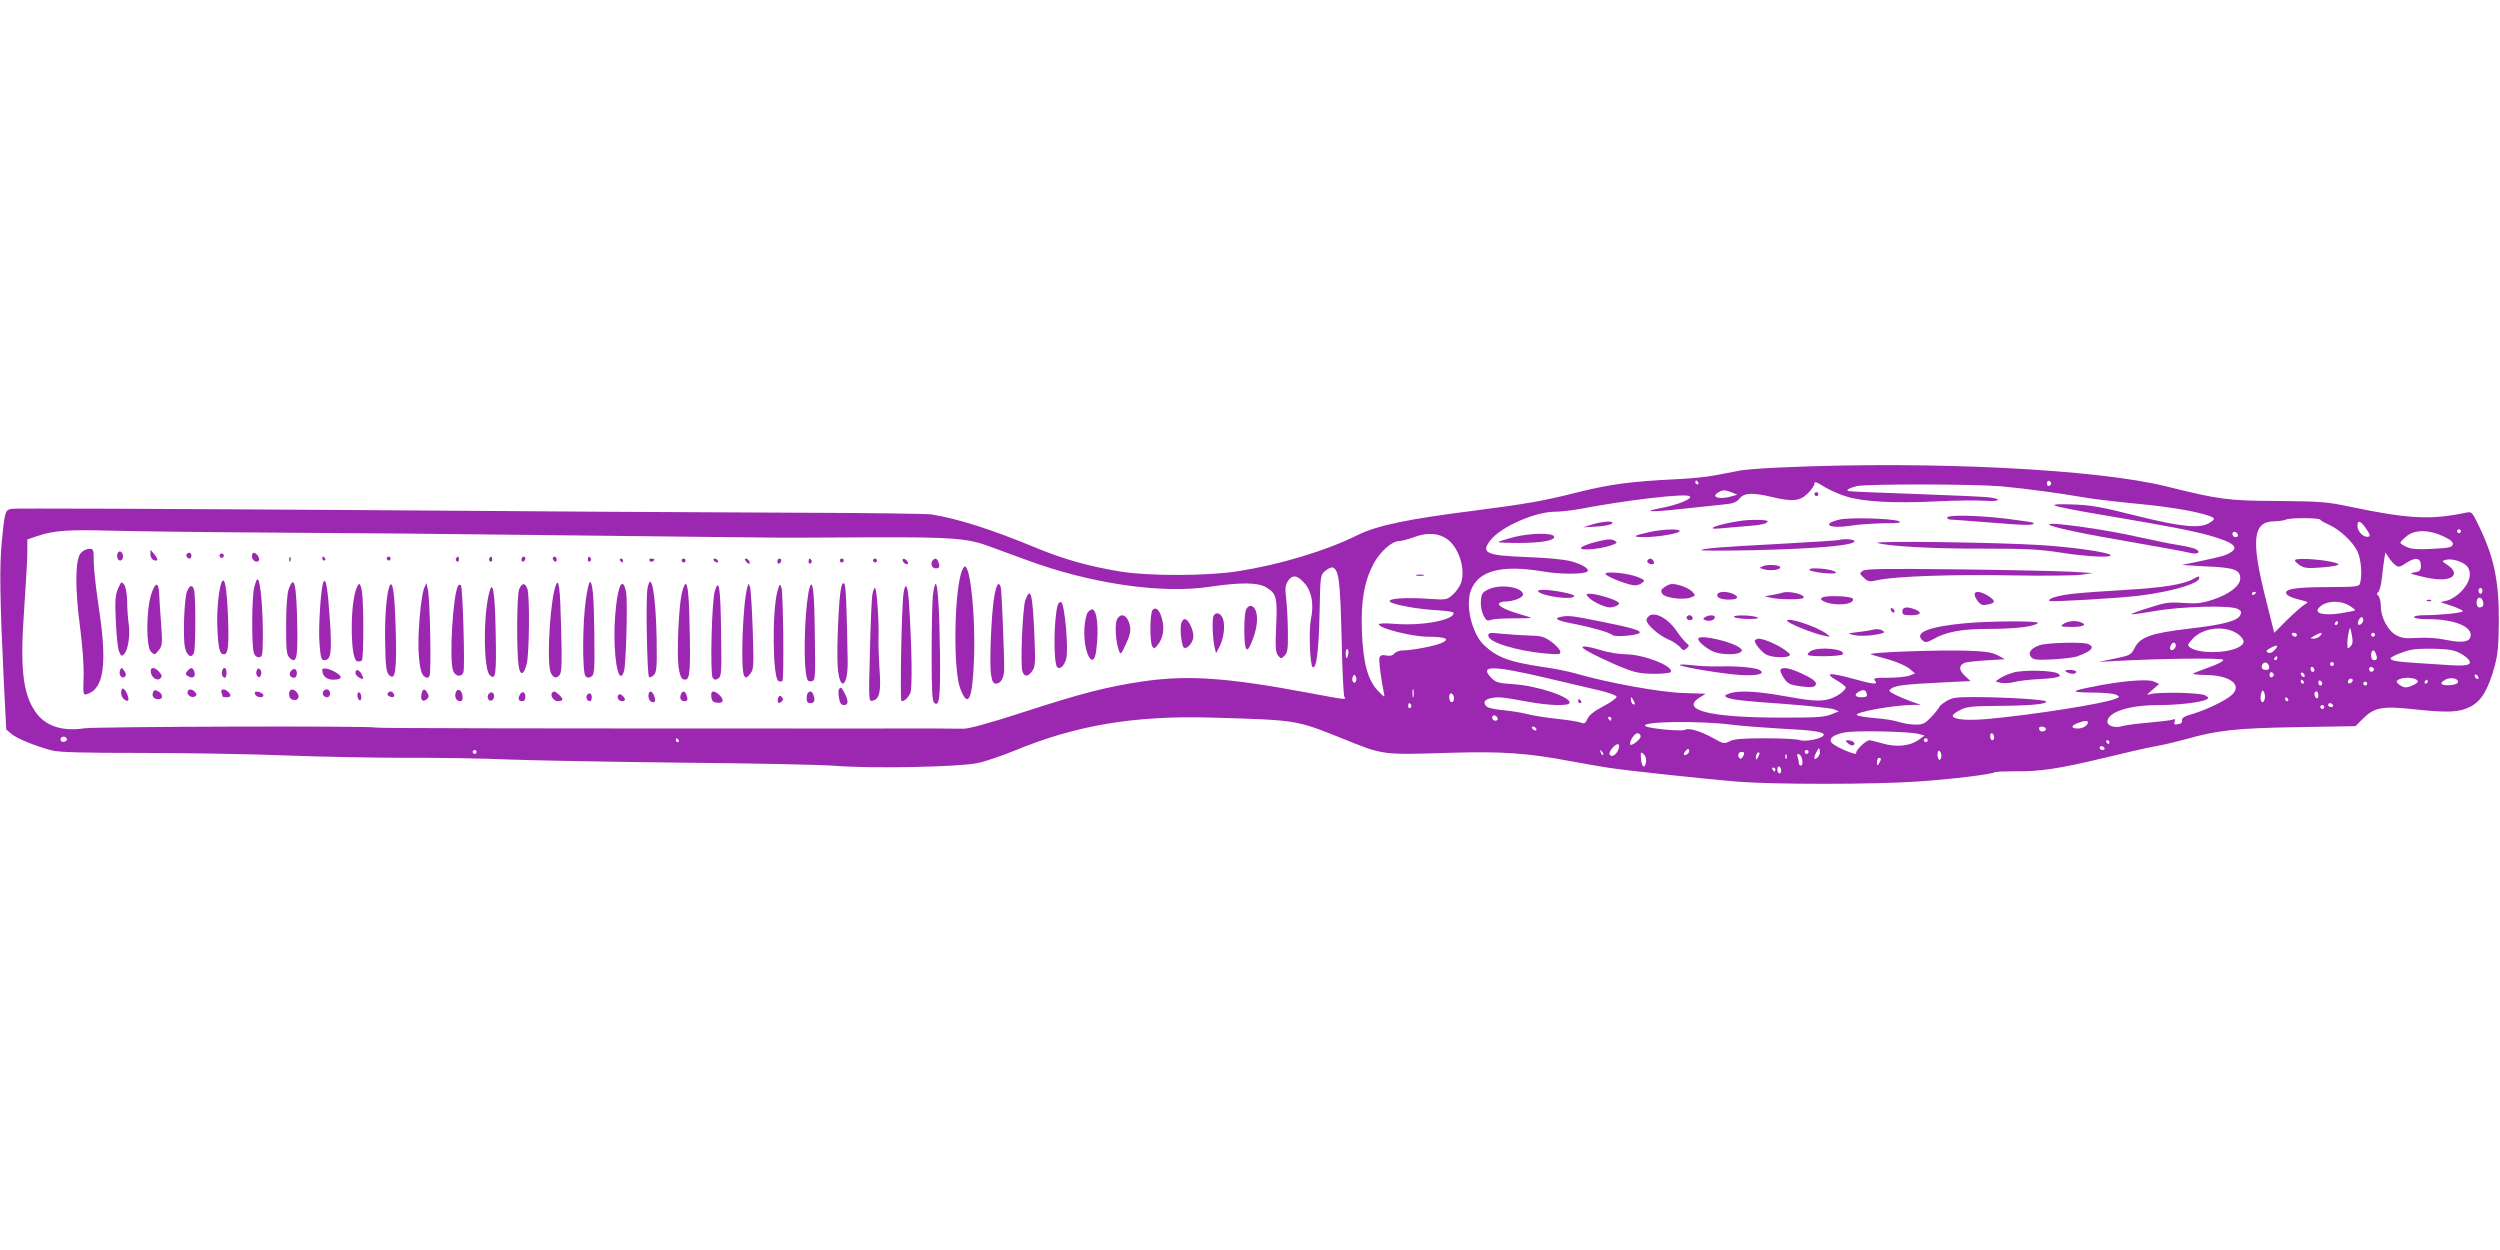 <?xml version="1.0" standalone="no"?>
<!DOCTYPE svg PUBLIC "-//W3C//DTD SVG 20010904//EN"
 "http://www.w3.org/TR/2001/REC-SVG-20010904/DTD/svg10.dtd">
<svg version="1.0" xmlns="http://www.w3.org/2000/svg"
 width="1280pt" height="640pt" viewBox="0 0 1280 640"
 preserveAspectRatio="xMidYMid meet">
<g transform="translate(0,640) scale(0.1,-0.1)"
fill="#9c27b0" stroke="none">
<path d="M9150 4008 c-107 -4 -217 -12 -245 -18 -27 -5 -81 -16 -120 -23 -38
-8 -133 -18 -210 -21 -224 -11 -330 -25 -495 -66 -182 -46 -265 -60 -535 -95
-333 -42 -494 -75 -595 -125 -165 -82 -404 -153 -620 -186 -152 -23 -444 -24
-589 -1 -161 26 -294 63 -436 122 -230 95 -396 148 -535 171 -25 4 -344 8
-710 9 -366 1 -1410 7 -2320 14 -910 6 -1666 9 -1681 6 -33 -7 -35 -14 -50
-170 -12 -124 -10 -290 11 -725 l12 -235 26 -22 c29 -25 126 -64 207 -85 37
-10 160 -13 465 -13 228 0 561 -6 740 -13 179 -7 453 -12 610 -12 157 1 398
-3 535 -9 138 -5 536 -12 885 -16 349 -3 699 -10 777 -16 185 -15 632 -6 728
14 39 8 124 37 190 64 314 130 613 180 1005 169 442 -13 432 -11 670 -106 218
-88 200 -85 566 -74 256 7 381 -1 604 -43 74 -13 160 -29 190 -33 77 -13 485
-57 665 -72 186 -15 703 -15 930 1 171 12 369 36 387 47 5 3 50 5 101 5 131
-2 234 14 462 69 110 27 229 54 265 60 36 6 103 22 150 35 162 46 258 57 573
62 l297 5 38 38 c57 58 100 66 257 49 177 -19 234 -17 292 12 57 29 92 86 125
206 17 63 21 107 22 233 1 207 -25 331 -105 493 -32 67 -34 68 -64 62 -181
-38 -294 -32 -595 31 -113 24 -147 27 -365 29 -258 1 -302 7 -575 75 -352 87
-1191 130 -1940 98z m-455 -78 c3 -5 1 -10 -4 -10 -6 0 -11 5 -11 10 0 6 2 10
4 10 3 0 8 -4 11 -10z m755 -71 c87 -28 245 -37 465 -26 99 5 210 6 248 3 73
-5 93 8 25 17 -24 4 -196 11 -383 18 -187 6 -342 13 -344 15 -8 7 8 16 46 25
51 12 602 11 739 -1 131 -12 298 -35 414 -55 47 -9 177 -24 290 -35 182 -17
336 -46 379 -69 11 -7 8 -13 -15 -27 -48 -32 -141 -23 -379 36 -173 44 -229
54 -320 57 -71 3 -105 1 -95 -5 8 -6 125 -29 260 -51 330 -56 441 -78 530
-102 131 -37 160 -63 101 -93 -23 -13 -65 -23 -238 -58 -4 -1 51 -4 122 -8
145 -6 175 -17 175 -62 0 -38 -57 -81 -142 -109 -57 -18 -83 -21 -151 -16 -72
5 -92 2 -175 -25 -52 -16 -92 -31 -90 -33 2 -2 55 5 118 16 140 25 392 31 428
11 18 -10 20 -17 12 -32 -16 -30 -85 -48 -264 -69 -195 -23 -250 -43 -278
-101 -17 -33 -23 -36 -100 -52 l-83 -17 90 5 c252 13 542 16 548 6 4 -6 -24
-21 -71 -38 -42 -15 -80 -30 -84 -33 -4 -3 26 -6 65 -7 124 -1 189 -50 135
-101 -31 -29 -130 -77 -201 -98 -43 -12 -57 -21 -55 -33 2 -11 -5 -18 -21 -20
-19 -3 -22 0 -17 13 5 13 2 16 -11 10 -10 -3 -65 -10 -123 -15 -58 -5 -119
-13 -135 -18 -35 -11 -75 1 -75 22 0 50 109 86 261 86 104 0 220 14 247 29 12
7 11 11 -8 21 -26 14 -239 18 -280 6 -22 -7 -21 -5 10 22 l35 30 -28 13 c-31
14 -173 2 -317 -28 -111 -22 -110 -28 3 -29 56 0 111 -5 122 -11 19 -11 19
-12 -7 -22 -66 -25 -407 -79 -638 -101 -113 -11 -190 -5 -192 15 -1 6 16 19
38 30 34 17 60 20 199 21 161 1 249 9 240 23 -5 9 -213 22 -368 22 -93 0 -112
-3 -142 -21 -19 -12 -35 -25 -35 -28 0 -4 -17 -26 -39 -50 -35 -37 -44 -42
-84 -42 -24 0 -62 6 -83 13 -22 8 -77 17 -123 20 -47 4 -89 11 -94 16 -14 14
180 50 286 52 l42 0 -51 18 c-27 10 -65 26 -84 36 -31 16 -32 19 -16 30 21 16
78 22 263 31 l142 7 -29 27 c-31 29 -32 52 -2 66 9 4 60 10 112 13 l95 6 -35
19 c-27 15 -61 21 -147 24 -147 6 -536 -8 -503 -19 14 -4 57 -17 97 -28 40
-12 85 -32 100 -45 l28 -24 -28 -11 c-16 -6 -65 -11 -109 -11 -70 0 -79 -2
-68 -15 18 -22 -5 -20 -117 11 -117 32 -145 29 -80 -9 26 -15 47 -31 47 -36 0
-18 -51 -53 -91 -62 -47 -11 -86 -8 -253 22 -123 21 -211 24 -253 8 -22 -8
-25 -12 -13 -19 23 -12 78 -19 308 -35 117 -9 225 -21 240 -26 l27 -11 -40
-16 c-33 -14 -80 -17 -265 -16 -355 0 -508 39 -409 102 l32 20 -119 4 c-119 4
-385 53 -544 99 -36 11 -112 26 -170 34 -174 26 -235 49 -303 113 -61 59 -95
202 -66 279 38 102 158 133 370 97 88 -15 211 -15 226 0 13 13 -23 35 -82 52
-38 10 -123 18 -231 22 -208 8 -234 21 -182 87 53 68 228 145 330 145 29 0 88
7 132 15 236 45 529 79 556 65 21 -12 -56 -44 -145 -61 -105 -20 -53 -22 102
-5 76 8 170 18 208 22 58 5 74 11 91 31 24 30 65 32 164 9 107 -26 146 -22
186 18 19 19 34 41 34 50 0 12 10 9 48 -15 26 -16 76 -39 112 -50z m1052 66
c0 -5 -5 -11 -11 -13 -6 -2 -11 4 -11 13 0 9 5 15 11 13 6 -2 11 -8 11 -13z
m-1635 -46 l28 -12 -25 -7 c-63 -20 -115 -6 -72 19 22 14 35 13 69 0z m3013
-140 c0 -3 19 -14 43 -25 57 -25 126 -90 148 -139 18 -39 24 -119 13 -160 -5
-19 -14 -20 -167 -21 -171 0 -230 -11 -208 -38 7 -8 35 -20 63 -26 48 -12 50
-13 28 -25 -12 -7 -52 -42 -89 -78 l-67 -67 -42 168 c-78 308 -68 401 41 403
23 0 51 4 62 9 22 10 175 9 175 -1z m235 -46 c21 -32 23 -39 9 -41 -22 -5 -54
27 -54 55 0 33 16 28 45 -14z m-10710 -20 c352 -3 660 -5 685 -5 25 0 473 -5
995 -11 523 -6 966 -11 985 -10 19 0 204 1 410 2 398 1 477 -5 590 -48 30 -11
111 -41 180 -66 330 -123 696 -177 946 -139 155 23 243 22 285 -2 54 -32 60
-52 53 -199 -5 -108 -3 -133 9 -150 15 -19 17 -19 34 -2 15 15 18 34 17 115 0
53 -4 129 -8 169 -7 60 -6 76 8 98 23 34 48 31 84 -10 38 -42 50 -107 34 -185
-12 -58 -5 -237 9 -246 19 -11 31 84 35 271 4 199 4 200 29 222 14 12 32 20
39 17 31 -12 38 -69 45 -359 3 -159 10 -296 14 -302 11 -17 12 -17 -175 18
-425 80 -627 94 -858 60 -187 -28 -318 -62 -625 -162 -161 -52 -264 -80 -290
-80 -22 1 -254 2 -515 1 -1721 0 -2493 1 -2499 5 -15 9 -1428 5 -1490 -4 -114
-17 -200 12 -250 85 -65 95 -79 225 -57 529 9 127 16 258 16 292 l0 61 53 18
c82 28 158 33 372 27 110 -3 488 -8 840 -10z m11195 7 c0 -5 -4 -10 -10 -10
-5 0 -10 5 -10 10 0 6 5 10 10 10 6 0 10 -4 10 -10z m-1142 -18 c2 -7 -3 -12
-12 -12 -9 0 -16 7 -16 16 0 17 22 14 28 -4z m1050 -7 c39 -18 53 -30 50 -42
-3 -15 -18 -19 -103 -23 -75 -4 -108 -2 -132 9 -18 8 -33 18 -33 22 0 4 14 19
31 33 41 35 113 35 187 1z m-5099 -15 c60 -42 95 -152 72 -223 -7 -20 -26 -48
-44 -63 -30 -26 -32 -26 -138 -19 -112 7 -198 0 -182 -16 15 -15 142 -38 236
-43 48 -3 88 -8 89 -13 7 -37 -160 -69 -304 -57 -48 4 -78 3 -78 -3 0 -20 172
-63 250 -63 93 0 118 -12 69 -33 -39 -16 -150 -37 -196 -37 -17 0 -36 -7 -44
-16 -9 -11 -22 -14 -41 -10 -21 4 -30 1 -35 -10 -5 -13 7 -106 23 -184 5 -23
3 -22 -30 12 -53 55 -77 144 -83 304 -6 155 11 255 60 348 33 62 94 116 131
116 12 0 46 9 76 20 67 25 126 21 169 -10z m4856 -134 c16 -11 23 -10 54 11
47 32 76 28 76 -12 0 -25 -5 -31 -30 -35 -29 -5 -29 -6 15 -17 71 -19 123 -24
155 -15 40 11 39 40 -2 68 -32 21 -32 22 -10 28 35 8 95 -12 112 -38 22 -34 9
-82 -36 -127 -20 -20 -52 -40 -70 -44 l-34 -8 58 -19 c31 -11 57 -23 57 -27 0
-9 -121 -21 -202 -21 -26 0 -48 -4 -48 -10 0 -6 30 -10 70 -10 128 0 220 -34
220 -81 0 -35 -39 -43 -122 -26 -47 10 -101 14 -149 11 -59 -4 -81 -2 -109 13
-43 22 -80 91 -80 148 0 23 -6 47 -12 53 -9 9 -10 15 -2 20 6 4 14 32 18 62 3
30 9 74 12 98 l7 44 17 -26 c9 -15 25 -32 35 -40z m445 -131 c0 -8 -4 -15 -10
-15 -5 0 -10 7 -10 15 0 8 5 15 10 15 6 0 10 -7 10 -15z m-1160 -9 c0 -3 -4
-8 -10 -11 -5 -3 -10 -1 -10 4 0 6 5 11 10 11 6 0 10 -2 10 -4z m1163 -45 c5
-22 0 -31 -20 -31 -7 0 -13 11 -13 25 0 30 25 34 33 6z m-684 -22 c18 -11 31
-22 29 -24 -2 -2 -35 -9 -74 -15 -84 -13 -136 -1 -113 26 31 38 107 44 158 13z
m71 -73 c0 -15 -18 -31 -26 -23 -7 7 7 37 17 37 5 0 9 -6 9 -14z m-130 -16 c0
-5 -5 -10 -11 -10 -5 0 -7 5 -4 10 3 6 8 10 11 10 2 0 4 -4 4 -10z m-511 -57
c37 -29 38 -49 0 -68 -60 -31 -202 -32 -244 -1 -17 12 -16 15 11 45 53 59 169
71 233 24z m576 -62 c-13 -13 -15 -13 -16 -1 -2 23 1 53 8 80 5 22 7 19 14
-20 7 -34 5 -48 -6 -59z m-275 59 c0 -5 -4 -10 -9 -10 -6 0 -13 5 -16 10 -3 6
1 10 9 10 9 0 16 -4 16 -10z m120 -5 c-7 -8 -22 -15 -34 -15 -20 1 -20 2 4 15
33 19 46 19 30 0z m280 5 c0 -5 -4 -10 -10 -10 -5 0 -10 5 -10 10 0 6 5 10 10
10 6 0 10 -4 10 -10z m-1020 -54 c0 -16 -18 -31 -27 -22 -8 8 5 36 17 36 5 0
10 -6 10 -14z m504 -26 c-12 -13 -24 -16 -33 -11 -11 7 -7 12 15 24 36 19 44
13 18 -13z m-4741 -20 c-7 -28 -13 -25 -13 6 0 14 4 23 9 20 5 -3 7 -15 4 -26z
m5659 19 c21 -5 50 -21 65 -34 40 -35 18 -47 -77 -41 -41 3 -118 8 -170 11
-110 7 -140 12 -140 24 0 9 63 35 105 44 41 9 181 7 217 -4z m-398 -15 c10
-25 7 -34 -9 -34 -9 0 -15 9 -15 25 0 28 15 34 24 9z m-504 -24 c0 -5 -5 -10
-11 -10 -5 0 -7 5 -4 10 3 6 8 10 11 10 2 0 4 -4 4 -10z m-42 -43 c2 -12 -3
-17 -17 -17 -12 0 -21 6 -21 13 0 31 32 34 38 4z m332 13 c0 -5 -4 -10 -10
-10 -5 0 -10 5 -10 10 0 6 5 10 10 10 6 0 10 -4 10 -10z m-100 -31 c0 -5 -4
-9 -10 -9 -5 0 -10 7 -10 16 0 8 5 12 10 9 6 -3 10 -10 10 -16z m304 0 c-8
-14 -24 -10 -24 6 0 9 6 12 15 9 8 -4 12 -10 9 -15z m-4224 -43 c102 -24 221
-52 264 -62 44 -11 81 -24 83 -31 2 -6 -27 -28 -66 -48 -48 -25 -74 -46 -83
-65 -10 -23 -16 -27 -34 -20 -12 5 -68 14 -125 20 -57 6 -126 17 -154 25 -27
7 -81 15 -119 19 -37 3 -75 11 -82 17 -24 20 -15 38 22 45 37 7 57 5 194 -20
95 -18 196 -21 205 -7 18 29 -160 90 -287 98 -78 5 -90 9 -114 34 -62 64 9 63
296 -5z m3712 19 c0 -5 -5 -11 -11 -13 -6 -2 -11 4 -11 13 0 9 5 15 11 13 6
-2 11 -8 11 -13z m158 -6 c0 -6 -4 -7 -10 -4 -5 3 -10 11 -10 16 0 6 5 7 10 4
6 -3 10 -11 10 -16z m-4857 -26 c-3 -9 -9 -11 -15 -5 -5 5 -6 17 -2 26 5 13 9
14 14 5 5 -7 6 -19 3 -26z m5747 16 c0 -6 -4 -7 -10 -4 -5 3 -10 11 -10 16 0
6 5 7 10 4 6 -3 10 -11 10 -16z m-649 -22 c-13 -13 -26 -3 -16 12 3 6 11 8 17
5 6 -4 6 -10 -1 -17z m323 17 c23 -9 20 -19 -9 -32 -34 -16 -47 -15 -71 3 -16
13 -17 16 -4 25 17 11 60 13 84 4z m221 -14 c0 -10 -13 -16 -42 -18 -45 -3
-56 9 -25 27 24 15 67 9 67 -9z m-790 0 c3 -5 1 -10 -4 -10 -6 0 -11 5 -11 10
0 6 2 10 4 10 3 0 8 -4 11 -10z m95 -11 c0 -5 -4 -9 -10 -9 -5 0 -10 7 -10 16
0 8 5 12 10 9 6 -3 10 -10 10 -16z m540 11 c0 -5 -5 -10 -11 -10 -5 0 -7 5 -4
10 3 6 8 10 11 10 2 0 4 -4 4 -10z m-310 -10 c0 -5 -4 -10 -10 -10 -5 0 -10 5
-10 10 0 6 5 10 10 10 6 0 10 -4 10 -10z m-4883 -67 c-3 -10 -5 -2 -5 17 0 19
2 27 5 18 2 -10 2 -26 0 -35z m2321 14 c3 -13 -4 -17 -27 -17 -34 0 -40 14
-13 29 22 13 36 9 40 -12z m2037 -28 c-10 -31 -27 -7 -19 26 6 23 8 25 16 11
5 -9 6 -26 3 -37z m275 20 c0 -11 -4 -17 -10 -14 -5 3 -10 13 -10 21 0 8 5 14
10 14 6 0 10 -9 10 -21z m-4428 -1 c7 -18 -2 -39 -13 -32 -12 7 -12 44 0 44 5
0 11 -6 13 -12z m928 -41 c0 -5 -4 -5 -10 -2 -5 3 -10 14 -10 23 0 15 2 15 10
2 5 -8 10 -19 10 -23z m3345 23 c3 -5 1 -10 -4 -10 -6 0 -11 5 -11 10 0 6 2
10 4 10 3 0 8 -4 11 -10z m-4490 -29 c3 -5 1 -12 -5 -16 -5 -3 -10 1 -10 9 0
18 6 21 15 7z m4720 -1 c3 -5 -1 -10 -9 -10 -9 0 -16 5 -16 10 0 6 4 10 9 10
6 0 13 -4 16 -10z m-45 -10 c0 -5 -4 -10 -10 -10 -5 0 -10 5 -10 10 0 6 5 10
10 10 6 0 10 -4 10 -10z m-4232 -58 c2 -7 -3 -12 -12 -12 -9 0 -16 7 -16 16 0
17 22 14 28 -4z m582 -2 c0 -5 -2 -10 -4 -10 -3 0 -8 5 -11 10 -3 6 -1 10 4
10 6 0 11 -4 11 -10z m630 -32 c41 -5 145 -13 230 -18 176 -9 233 -17 227 -34
-6 -18 -95 -36 -123 -25 -14 5 -94 9 -177 9 -116 0 -159 -4 -181 -15 -27 -14
-32 -14 -81 14 -68 38 -128 56 -149 44 -17 -9 -190 7 -202 20 -25 24 285 28
456 5z m1810 14 c0 -17 -25 -32 -52 -32 -36 0 -36 15 0 28 34 13 52 14 52 4z
m-2825 -32 c3 -5 2 -10 -4 -10 -5 0 -13 5 -16 10 -3 6 -2 10 4 10 5 0 13 -4
16 -10z m2609 1 c3 -5 0 -11 -8 -14 -15 -6 -26 1 -26 15 0 11 27 10 34 -1z
m-650 -29 l30 -8 -33 -24 c-44 -30 -113 -37 -184 -16 -30 9 -60 16 -65 16 -19
0 -73 -53 -68 -66 6 -16 -101 29 -124 51 -21 22 5 44 66 55 57 11 335 5 378
-8z m-1424 -13 c0 -14 -43 -48 -52 -42 -9 5 10 44 26 55 12 8 26 1 26 -13z
m1810 -5 c0 -8 -4 -14 -10 -14 -5 0 -10 9 -10 21 0 11 5 17 10 14 6 -3 10 -13
10 -21z m-9867 -9 c1 -5 -6 -11 -15 -13 -11 -2 -18 3 -18 13 0 17 30 18 33 0z
m3132 -5 c3 -5 1 -10 -4 -10 -6 0 -11 5 -11 10 0 6 2 10 4 10 3 0 8 -4 11 -10z
m6395 0 c0 -5 -4 -10 -10 -10 -5 0 -10 5 -10 10 0 6 5 10 10 10 6 0 10 -4 10
-10z m930 -10 c0 -5 -2 -10 -4 -10 -3 0 -8 5 -11 10 -3 6 -1 10 4 10 6 0 11
-4 11 -10z m-2510 -21 c0 -20 -21 -49 -35 -49 -20 0 -19 19 2 42 18 20 33 24
33 7z m2485 -9 c3 -5 -1 -10 -9 -10 -9 0 -16 5 -16 10 0 6 4 10 9 10 6 0 13
-4 16 -10z m-2136 -31 c-19 -12 -24 -2 -8 17 9 11 14 13 17 4 3 -7 -2 -16 -9
-21z m667 -17 c-20 -20 -22 -1 -4 31 11 20 12 21 16 3 2 -10 -3 -26 -12 -34z
m-6866 28 c0 -5 -4 -10 -10 -10 -5 0 -10 5 -10 10 0 6 5 10 10 10 6 0 10 -4
10 -10z m5768 -15 c-3 -3 -9 2 -12 12 -6 14 -5 15 5 6 7 -7 10 -15 7 -18z
m1052 15 c0 -5 -4 -10 -10 -10 -5 0 -10 5 -10 10 0 6 5 10 10 10 6 0 10 -4 10
-10z m680 -21 c0 -10 -4 -19 -10 -19 -5 0 -10 12 -10 26 0 14 4 23 10 19 6 -3
10 -15 10 -26z m-1512 -28 c-5 -40 -23 -31 -26 13 -3 36 -2 38 13 26 9 -8 15
-24 13 -39z m502 45 c0 -15 -14 -35 -21 -30 -15 9 -10 34 6 34 8 0 15 -2 15
-4z m71 -23 c-8 -15 -10 -15 -11 -2 0 17 10 32 18 25 2 -3 -1 -13 -7 -23z
m146 -5 c-3 -8 -6 -5 -6 6 -1 11 2 17 5 13 3 -3 4 -12 1 -19z m81 -11 c2 -15
-1 -27 -7 -27 -6 0 -11 6 -11 14 0 8 -3 22 -7 32 -4 12 -2 15 8 12 8 -2 15
-17 17 -31z m402 6 c0 -5 -5 -15 -10 -23 -8 -12 -10 -11 -10 8 0 12 5 22 10
22 6 0 10 -3 10 -7z m-510 -59 c0 -8 -4 -14 -10 -14 -5 0 -10 9 -10 21 0 11 5
17 10 14 6 -3 10 -13 10 -21z m-30 6 c0 -5 -2 -10 -4 -10 -3 0 -8 5 -11 10 -3
6 -1 10 4 10 6 0 11 -4 11 -10z"/>
<path d="M9290 3870 c0 -5 5 -10 10 -10 6 0 10 5 10 10 0 6 -4 10 -10 10 -5 0
-10 -4 -10 -10z"/>
<path d="M9970 3750 c0 -5 6 -10 13 -10 6 0 103 -7 215 -16 179 -15 226 -15
211 0 -2 2 -63 11 -134 20 -148 18 -305 21 -305 6z"/>
<path d="M9415 3739 c-96 -24 -44 -48 65 -30 38 6 113 11 167 12 77 0 93 2 73
11 -35 14 -256 20 -305 7z"/>
<path d="M8910 3733 c-117 -17 -195 -48 -97 -38 23 2 75 7 116 10 87 6 121 14
121 26 0 9 -89 10 -140 2z"/>
<path d="M8150 3714 l-45 -14 68 4 c38 2 74 9 80 15 16 16 -46 13 -103 -5z"/>
<path d="M10492 3714 c13 -13 167 -46 418 -89 146 -25 281 -50 300 -55 39 -11
63 2 33 18 -10 6 -50 15 -88 21 -39 6 -128 24 -200 40 -165 39 -480 83 -463
65z"/>
<path d="M8441 3675 c-82 -18 -88 -25 -21 -25 68 0 180 19 180 31 0 13 -85 10
-159 -6z"/>
<path d="M7751 3650 c-41 -11 -77 -22 -79 -25 -3 -3 44 -5 104 -5 115 0 188
13 181 33 -6 20 -125 18 -206 -3z"/>
<path d="M8185 3629 c-22 -5 -53 -14 -68 -21 -76 -30 61 -27 141 3 21 8 23 12
12 19 -18 11 -31 11 -85 -1z"/>
<path d="M9415 3635 c-5 -2 -145 -11 -310 -20 -304 -16 -386 -23 -395 -32 -3
-3 119 -3 270 0 335 8 528 26 514 48 -5 9 -59 11 -79 4z"/>
<path d="M9613 3620 c55 -17 285 -30 542 -29 216 0 283 -3 394 -20 140 -22
272 -28 256 -12 -15 14 -195 40 -355 50 -206 14 -872 23 -837 11z"/>
<path d="M8435 3530 c-3 -6 1 -13 10 -16 19 -8 30 0 20 15 -8 14 -22 14 -30 1z"/>
<path d="M9025 3501 c-19 -8 -18 -9 6 -16 34 -9 84 -3 84 10 0 13 -64 17 -90
6z"/>
<path d="M9266 3481 c13 -12 134 -24 134 -13 0 10 -57 22 -109 22 -21 0 -31
-4 -25 -9z"/>
<path d="M9537 3477 c-17 -12 -17 -14 6 -35 22 -21 28 -22 72 -12 85 19 384
30 685 24 162 -3 322 -1 355 3 l60 9 -115 7 c-63 3 -324 9 -580 12 -372 4
-469 3 -483 -8z"/>
<path d="M8220 3462 c0 -11 92 -49 140 -58 14 -3 34 1 45 10 19 14 19 15 -18
31 -48 20 -167 32 -167 17z"/>
<path d="M11228 3435 c-51 -28 -154 -44 -343 -55 -104 -6 -227 -15 -272 -20
-77 -9 -131 -25 -120 -37 7 -6 371 15 467 28 164 21 300 62 300 89 0 12 1 12
-32 -5z"/>
<path d="M8522 3394 c-17 -12 -20 -19 -12 -33 11 -22 108 -35 147 -20 25 9 25
10 8 29 -17 19 -72 40 -105 40 -9 0 -26 -7 -38 -16z"/>
<path d="M7620 3382 c-31 -15 -35 -22 -38 -59 -2 -25 4 -55 13 -73 14 -27 20
-31 38 -24 12 5 64 8 115 8 50 0 92 1 92 2 0 2 -26 10 -57 19 -73 21 -115 43
-108 55 4 6 16 10 28 10 47 0 98 21 95 38 -7 38 -120 53 -178 24z"/>
<path d="M7876 3371 c28 -26 184 -45 184 -22 0 10 -108 31 -160 31 -20 0 -30
-4 -24 -9z"/>
<path d="M8794 3359 c-10 -16 15 -29 58 -29 45 0 56 13 22 29 -32 14 -71 14
-80 0z"/>
<path d="M9125 3365 c-5 -2 -28 -7 -50 -11 l-40 -7 30 -7 c44 -11 163 -11 169
-1 11 17 -75 38 -109 26z"/>
<path d="M10110 3356 c0 -8 8 -24 18 -36 15 -18 24 -21 50 -15 41 8 40 20 0
45 -38 23 -68 26 -68 6z"/>
<path d="M8131 3344 c18 -22 84 -54 111 -54 13 0 30 5 38 10 13 9 13 11 0 20
-22 15 -110 40 -138 40 -21 0 -23 -2 -11 -16z"/>
<path d="M9331 3341 c-11 -7 -10 -11 5 -19 53 -27 161 -19 151 12 -4 14 -137
19 -156 7z"/>
<path d="M9680 3281 c0 -5 5 -13 10 -16 6 -3 10 -2 10 4 0 5 -4 13 -10 16 -5
3 -10 2 -10 -4z"/>
<path d="M9740 3270 c0 -17 7 -20 45 -20 50 0 59 15 19 30 -41 16 -64 12 -64
-10z"/>
<path d="M8447 3249 c-9 -6 -17 -16 -17 -24 0 -22 61 -77 110 -98 25 -10 52
-29 62 -40 14 -18 18 -19 33 -7 15 13 15 15 -2 29 -10 9 -32 35 -47 58 -41 62
-106 100 -139 82z"/>
<path d="M7998 3243 c-49 -8 -30 -20 60 -37 96 -19 180 -43 199 -58 14 -11
130 -1 138 12 7 12 -41 26 -190 56 -154 31 -172 33 -207 27z"/>
<path d="M8636 3241 c-3 -5 1 -11 9 -15 15 -6 29 7 18 18 -9 9 -21 8 -27 -3z"/>
<path d="M8730 3240 c-12 -8 -12 -10 3 -16 20 -7 47 1 47 16 0 12 -30 13 -50
0z"/>
<path d="M8880 3240 c8 -5 42 -9 75 -9 43 0 54 3 40 9 -29 12 -134 12 -115 0z"/>
<path d="M9150 3222 c0 -12 135 -66 190 -77 35 -7 35 -7 12 10 -50 37 -202 87
-202 67z"/>
<path d="M10061 3209 c-190 -18 -264 -49 -216 -89 13 -11 22 -10 54 8 67 38
146 52 287 52 132 0 230 12 248 30 12 12 -247 11 -373 -1z"/>
<path d="M10564 3205 c-17 -13 -14 -14 44 -15 59 0 80 11 46 24 -27 11 -70 6
-90 -9z"/>
<path d="M9585 3175 c-5 -2 -37 -7 -70 -11 -58 -7 -59 -7 -25 -15 33 -8 101
-4 144 8 15 4 16 7 5 14 -14 9 -35 10 -54 4z"/>
<path d="M7620 3146 c0 -34 142 -78 293 -92 73 -6 79 -5 75 12 -2 10 -23 32
-46 49 -37 26 -53 30 -110 31 -37 1 -100 5 -139 9 -65 7 -73 6 -73 -9z"/>
<path d="M8696 3132 c-7 -11 28 -44 71 -66 36 -18 120 -21 143 -6 13 9 12 12
-5 25 -39 30 -197 66 -209 47z"/>
<path d="M8985 3121 c-3 -6 8 -25 25 -44 24 -27 39 -35 77 -40 26 -3 56 -2 66
2 18 7 17 10 -14 33 -35 26 -109 58 -134 58 -7 0 -16 -4 -20 -9z"/>
<path d="M10441 3096 c-44 -16 -60 -39 -41 -61 11 -13 28 -15 111 -11 53 3
110 10 126 16 49 18 73 33 73 46 0 6 -10 14 -22 18 -40 10 -212 5 -247 -8z"/>
<path d="M8106 3081 c14 -15 151 -81 222 -107 46 -18 83 -24 142 -24 43 0 81
4 84 9 18 29 -136 90 -229 91 -33 0 -89 9 -125 20 -71 22 -110 26 -94 11z"/>
<path d="M9272 3067 c-12 -7 -19 -16 -16 -20 11 -11 172 -8 179 3 17 27 -119
41 -163 17z"/>
<path d="M8601 2995 c11 -11 219 -45 309 -51 88 -5 131 6 100 25 -20 13 -120
22 -205 19 -38 -1 -101 1 -140 6 -38 4 -67 5 -64 1z"/>
<path d="M9116 2971 c-3 -5 5 -24 17 -42 20 -30 30 -35 85 -43 43 -6 67 -5 74
2 16 16 0 32 -66 63 -62 29 -100 36 -110 20z"/>
<path d="M10310 2957 c-25 -7 -56 -20 -69 -29 l-24 -17 27 -7 c15 -3 46 -2 69
4 23 6 81 13 129 15 93 5 122 14 94 29 -28 16 -177 19 -226 5z"/>
<path d="M10580 2960 c20 -13 50 -13 50 0 0 6 -15 10 -32 10 -25 0 -29 -3 -18
-10z"/>
<path d="M11750 3531 c0 -5 12 -16 26 -26 22 -14 40 -16 116 -10 49 4 86 11
81 16 -20 20 -223 38 -223 20z"/>
<path d="M414 3569 c-29 -32 -31 -178 -4 -381 13 -100 20 -201 18 -256 -3 -88
-2 -92 17 -86 88 27 105 156 60 449 -13 88 -25 190 -25 228 0 64 -1 67 -23 67
-13 0 -32 -9 -43 -21z"/>
<path d="M606 3573 c-12 -12 -6 -43 9 -43 8 0 15 9 15 19 0 21 -13 34 -24 24z"/>
<path d="M770 3562 c0 -12 7 -25 15 -29 25 -9 27 2 6 28 l-20 24 -1 -23z"/>
<path d="M957 3564 c-8 -8 1 -24 14 -24 5 0 9 7 9 15 0 15 -12 20 -23 9z"/>
<path d="M1126 3561 c-4 -5 -2 -12 3 -15 5 -4 12 -2 15 3 4 5 2 12 -3 15 -5 4
-12 2 -15 -3z"/>
<path d="M1290 3551 c0 -21 26 -36 36 -20 6 11 -13 39 -27 39 -5 0 -9 -9 -9
-19z"/>
<path d="M1481 3534 c0 -11 3 -14 6 -6 3 7 2 16 -1 19 -3 4 -6 -2 -5 -13z"/>
<path d="M1650 3540 c0 -5 5 -10 11 -10 5 0 7 5 4 10 -3 6 -8 10 -11 10 -2 0
-4 -4 -4 -10z"/>
<path d="M1980 3540 c0 -5 5 -10 10 -10 6 0 10 5 10 10 0 6 -4 10 -10 10 -5 0
-10 -4 -10 -10z"/>
<path d="M2335 3541 c-3 -5 -1 -12 5 -16 5 -3 10 1 10 9 0 18 -6 21 -15 7z"/>
<path d="M2505 3541 c-3 -5 -1 -12 5 -16 5 -3 10 1 10 9 0 18 -6 21 -15 7z"/>
<path d="M2670 3534 c0 -8 5 -12 10 -9 6 3 10 10 10 16 0 5 -4 9 -10 9 -5 0
-10 -7 -10 -16z"/>
<path d="M2830 3541 c0 -6 5 -13 10 -16 6 -3 10 1 10 9 0 9 -4 16 -10 16 -5 0
-10 -4 -10 -9z"/>
<path d="M3010 3534 c0 -8 5 -12 10 -9 6 4 8 11 5 16 -9 14 -15 11 -15 -7z"/>
<path d="M3175 3530 c3 -5 8 -10 11 -10 2 0 4 5 4 10 0 6 -5 10 -11 10 -5 0
-7 -4 -4 -10z"/>
<path d="M3325 3530 c4 -6 11 -8 16 -5 14 9 11 15 -7 15 -8 0 -12 -5 -9 -10z"/>
<path d="M3490 3530 c0 -5 5 -10 10 -10 6 0 10 5 10 10 0 6 -4 10 -10 10 -5 0
-10 -4 -10 -10z"/>
<path d="M3655 3530 c3 -5 11 -10 16 -10 6 0 7 5 4 10 -3 6 -11 10 -16 10 -6
0 -7 -4 -4 -10z"/>
<path d="M3820 3525 c7 -9 15 -13 17 -11 7 7 -7 26 -19 26 -6 0 -6 -6 2 -15z"/>
<path d="M3980 3524 c0 -8 5 -12 10 -9 6 3 10 10 10 16 0 5 -4 9 -10 9 -5 0
-10 -7 -10 -16z"/>
<path d="M4140 3524 c0 -8 5 -12 10 -9 6 4 8 11 5 16 -9 14 -15 11 -15 -7z"/>
<path d="M4300 3530 c0 -5 5 -10 10 -10 6 0 10 5 10 10 0 6 -4 10 -10 10 -5 0
-10 -4 -10 -10z"/>
<path d="M4470 3530 c0 -5 5 -10 10 -10 6 0 10 5 10 10 0 6 -4 10 -10 10 -5 0
-10 -4 -10 -10z"/>
<path d="M4622 3529 c2 -7 10 -15 17 -17 8 -3 12 1 9 9 -2 7 -10 15 -17 17 -8
3 -12 -1 -9 -9z"/>
<path d="M4777 3533 c-15 -15 -7 -43 13 -43 21 0 24 8 14 34 -7 17 -16 20 -27
9z"/>
<path d="M4920 3463 c-36 -130 -38 -497 -4 -587 41 -108 64 -59 71 154 8 211
-18 470 -47 470 -5 0 -14 -17 -20 -37z"/>
<path d="M1301 3390 c-12 -55 -13 -289 -2 -330 4 -16 14 -25 26 -25 19 0 20 8
21 113 0 131 -12 272 -25 285 -5 5 -13 -12 -20 -43z"/>
<path d="M1137 3423 c-16 -25 -29 -156 -24 -242 5 -105 12 -131 33 -131 23 0
27 46 21 202 -6 137 -16 194 -30 171z"/>
<path d="M1657 3422 c-14 -21 -28 -237 -21 -319 6 -73 9 -83 25 -83 34 0 39
40 28 205 -11 163 -20 217 -32 197z"/>
<path d="M604 3385 c-14 -33 -16 -62 -11 -165 3 -69 10 -138 16 -154 10 -26
14 -28 26 -15 21 20 32 95 24 154 -4 28 -8 80 -8 116 -1 40 -7 73 -15 85 -14
18 -16 17 -32 -21z"/>
<path d="M1478 3383 c-8 -25 -13 -89 -13 -185 0 -127 2 -150 17 -165 35 -35
43 -4 40 155 -4 226 -15 275 -44 195z"/>
<path d="M2846 3404 c-27 -71 -46 -350 -30 -434 8 -38 32 -50 50 -25 10 14 12
65 7 239 -5 208 -12 260 -27 220z"/>
<path d="M3000 3333 c-18 -121 -19 -378 -2 -395 9 -9 17 -10 30 -2 15 10 17
31 15 205 -2 201 -8 279 -23 279 -4 0 -13 -39 -20 -87z"/>
<path d="M3315 3386 c-9 -46 -2 -442 8 -452 4 -4 15 0 24 9 15 15 17 38 15
184 -4 229 -28 362 -47 259z"/>
<path d="M4306 3388 c-12 -56 -23 -318 -17 -402 10 -132 54 -104 51 33 -5 299
-9 384 -18 393 -6 6 -12 -2 -16 -24z"/>
<path d="M773 3353 c-25 -84 -25 -265 0 -290 18 -17 19 -17 39 7 19 23 20 32
13 135 -5 61 -9 130 -10 155 -3 63 -21 61 -42 -7z"/>
<path d="M1820 3373 c-29 -102 -24 -346 7 -358 9 -3 20 -2 26 4 9 9 10 292 0
354 -3 20 -9 37 -14 37 -4 0 -13 -17 -19 -37z"/>
<path d="M1997 3404 c-17 -28 -28 -159 -25 -293 2 -125 6 -153 20 -167 32 -33
40 21 34 232 -5 177 -14 251 -29 228z"/>
<path d="M2170 3385 c-6 -16 -17 -86 -22 -155 -13 -151 -3 -277 25 -294 13 -8
20 -8 26 3 10 16 3 403 -9 446 l-7 30 -13 -30z"/>
<path d="M2346 3402 c-27 -43 -47 -382 -26 -436 11 -31 45 -35 53 -6 8 30 -4
434 -13 443 -4 5 -11 4 -14 -1z"/>
<path d="M2658 3383 c-12 -29 -14 -323 -2 -396 8 -49 26 -43 41 14 13 53 16
350 3 385 -12 32 -28 30 -42 -3z"/>
<path d="M3177 3403 c-16 -27 -31 -146 -31 -253 0 -158 26 -259 49 -187 10 32
19 348 11 402 -7 41 -18 56 -29 38z"/>
<path d="M3490 3358 c-15 -68 -25 -298 -16 -372 5 -36 13 -59 22 -63 34 -13
39 13 36 210 -3 201 -9 277 -22 277 -5 0 -14 -24 -20 -52z"/>
<path d="M3660 3374 c-16 -51 -25 -424 -11 -444 8 -12 14 -12 28 -4 17 10 18
29 15 235 -3 234 -11 283 -32 213z"/>
<path d="M3827 3395 c-24 -76 -36 -425 -17 -455 9 -13 13 -12 30 9 19 22 20
33 14 225 -4 110 -10 210 -14 221 -7 20 -7 20 -13 0z"/>
<path d="M3981 3375 c-29 -102 -25 -450 5 -462 8 -3 17 -3 20 0 9 9 4 455 -5
479 -8 21 -9 20 -20 -17z"/>
<path d="M4146 3394 c-22 -70 -34 -333 -20 -438 6 -40 10 -47 28 -44 21 3 21
6 18 230 -2 218 -10 300 -26 252z"/>
<path d="M4776 3349 c-3 -34 -6 -169 -6 -299 0 -193 3 -240 14 -249 25 -21 31
25 29 239 -3 230 -11 370 -22 370 -5 0 -11 -28 -15 -61z"/>
<path d="M5091 3348 c-15 -82 -26 -341 -17 -401 6 -37 11 -47 26 -47 23 0 39
27 41 66 2 59 -12 410 -17 427 -10 33 -22 17 -33 -45z"/>
<path d="M958 3373 c-15 -36 -22 -236 -11 -288 10 -46 37 -59 47 -23 8 30 8
286 0 316 -8 30 -22 28 -36 -5z"/>
<path d="M2502 3354 c-29 -129 -25 -379 5 -410 31 -30 35 0 31 213 -4 223 -16
288 -36 197z"/>
<path d="M4626 3363 c-10 -67 -19 -553 -10 -553 15 0 30 14 44 39 12 23 9 230
-6 464 -6 92 -18 112 -28 50z"/>
<path d="M4466 3353 c-3 -21 -9 -152 -12 -291 -7 -244 -6 -254 12 -250 37 7
46 45 37 163 -4 61 -6 133 -5 160 3 80 -9 255 -18 255 -4 0 -11 -17 -14 -37z"/>
<path d="M5250 3328 c-14 -37 -26 -322 -16 -362 8 -33 31 -33 52 0 15 22 16
45 10 182 -9 213 -19 253 -46 180z"/>
<path d="M5416 3303 c-21 -66 -23 -299 -3 -319 14 -14 36 7 46 43 13 48 -8
284 -26 290 -6 2 -14 -4 -17 -14z"/>
<path d="M6381 3281 c-13 -24 -14 -180 -1 -201 7 -11 13 -4 28 31 25 59 34
117 24 154 -10 36 -36 44 -51 16z"/>
<path d="M5902 3278 c-15 -15 -16 -167 -2 -188 9 -13 13 -11 29 10 26 33 34
81 21 129 -12 47 -31 66 -48 49z"/>
<path d="M5569 3264 c-7 -9 -15 -46 -17 -83 -6 -126 48 -222 61 -109 14 112 4
208 -22 208 -4 0 -15 -7 -22 -16z"/>
<path d="M6214 3248 c-9 -14 -6 -110 4 -158 l8 -35 17 32 c23 43 31 111 18
146 -11 28 -34 36 -47 15z"/>
<path d="M5719 3228 c-12 -23 -7 -116 10 -159 8 -23 11 -21 36 34 20 42 25 67
21 89 -11 58 -46 76 -67 36z"/>
<path d="M6047 3204 c-6 -34 3 -113 15 -120 16 -10 48 28 48 58 0 36 -26 88
-44 88 -8 0 -16 -11 -19 -26z"/>
<path d="M614 2967 c-8 -22 11 -46 26 -31 7 7 5 17 -4 30 -14 18 -15 18 -22 1z"/>
<path d="M772 2959 c4 -29 33 -48 49 -32 10 10 8 17 -6 33 -24 27 -47 26 -43
-1z"/>
<path d="M959 2964 c-10 -13 -10 -17 2 -25 27 -17 44 -4 33 25 -8 20 -18 20
-35 0z"/>
<path d="M1138 2968 c-6 -17 1 -38 13 -38 5 0 9 11 9 25 0 26 -14 34 -22 13z"/>
<path d="M1314 2966 c-4 -10 -2 -22 4 -28 8 -8 13 -7 18 6 4 10 2 22 -4 28 -8
8 -13 7 -18 -6z"/>
<path d="M1490 2965 c-14 -16 -5 -35 16 -35 15 0 20 35 5 44 -5 3 -14 -1 -21
-9z"/>
<path d="M1650 2970 c0 -30 22 -50 55 -50 43 0 52 13 21 33 -34 23 -76 32 -76
17z"/>
<path d="M1820 2955 c0 -8 9 -19 20 -25 23 -12 25 -7 10 21 -13 22 -30 25 -30
4z"/>
<path d="M627 2874 c-12 -12 -8 -41 8 -54 23 -19 30 -4 14 31 -8 17 -18 27
-22 23z"/>
<path d="M4295 2870 c-3 -5 -3 -25 1 -45 4 -25 11 -35 25 -35 23 0 24 21 4 60
-17 33 -21 35 -30 20z"/>
<path d="M784 2856 c-8 -21 3 -36 27 -36 25 0 25 26 -1 40 -16 9 -22 8 -26 -4z"/>
<path d="M960 2855 c0 -18 24 -30 40 -20 8 5 8 11 -1 21 -15 19 -39 18 -39 -1z"/>
<path d="M1134 2854 c3 -9 6 -18 6 -20 0 -2 9 -4 20 -4 23 0 26 10 8 28 -18
18 -41 15 -34 -4z"/>
<path d="M1480 2846 c0 -15 7 -26 21 -29 25 -7 37 17 19 38 -19 23 -40 18 -40
-9z"/>
<path d="M1655 2860 c-8 -14 3 -30 21 -30 8 0 14 9 14 20 0 21 -24 28 -35 10z"/>
<path d="M2158 2845 c-6 -30 7 -42 27 -25 11 9 12 17 4 31 -14 26 -26 24 -31
-6z"/>
<path d="M2334 2856 c-9 -22 2 -46 21 -46 12 0 15 8 13 27 -3 30 -25 42 -34
19z"/>
<path d="M1306 2846 c7 -19 48 -22 42 -3 -3 6 -14 13 -26 15 -16 3 -20 -1 -16
-12z"/>
<path d="M1830 2841 c0 -11 5 -23 10 -26 6 -3 10 3 10 14 0 11 -4 23 -10 26
-5 3 -10 -3 -10 -14z"/>
<path d="M1985 2850 c-3 -6 1 -13 10 -16 19 -8 30 0 20 15 -8 14 -22 14 -30 1z"/>
<path d="M2502 2847 c-13 -15 1 -42 17 -33 13 9 15 33 2 40 -5 3 -13 0 -19 -7z"/>
<path d="M2661 2842 c-11 -21 -6 -32 16 -32 15 0 18 36 4 45 -6 3 -15 -3 -20
-13z"/>
<path d="M2828 2854 c-14 -13 6 -44 28 -44 29 0 31 11 6 33 -20 18 -26 20 -34
11z"/>
<path d="M3320 2836 c0 -13 7 -26 15 -29 19 -8 24 3 14 31 -11 29 -29 28 -29
-2z"/>
<path d="M3486 2844 c-8 -20 1 -34 20 -34 15 0 17 9 8 34 -8 20 -20 20 -28 0z"/>
<path d="M3642 2833 c2 -22 9 -29 31 -31 32 -4 36 16 9 41 -28 25 -44 21 -40
-10z"/>
<path d="M4137 2853 c-4 -3 -7 -17 -7 -30 0 -16 6 -23 20 -23 20 0 25 15 14
44 -7 17 -16 20 -27 9z"/>
<path d="M3005 2840 c-7 -12 2 -30 16 -30 5 0 9 9 9 20 0 21 -15 27 -25 10z"/>
<path d="M3165 2840 c-8 -13 3 -30 21 -30 18 0 18 14 0 29 -10 8 -16 9 -21 1z"/>
<path d="M3984 2826 c-8 -22 3 -33 18 -18 9 9 9 15 0 24 -9 9 -13 7 -18 -6z"/>
<path d="M7253 3453 c9 -2 25 -2 35 0 9 3 1 5 -18 5 -19 0 -27 -2 -17 -5z"/>
<path d="M12428 3323 c7 -3 16 -2 19 1 4 3 -2 6 -13 5 -11 0 -14 -3 -6 -6z"/>
<path d="M8080 2810 c0 -5 5 -10 11 -10 5 0 7 5 4 10 -3 6 -8 10 -11 10 -2 0
-4 -4 -4 -10z"/>
<path d="M9462 2594 c9 -9 21 -13 28 -9 14 9 -5 25 -30 25 -12 0 -12 -3 2 -16z"/>
</g>
</svg>

